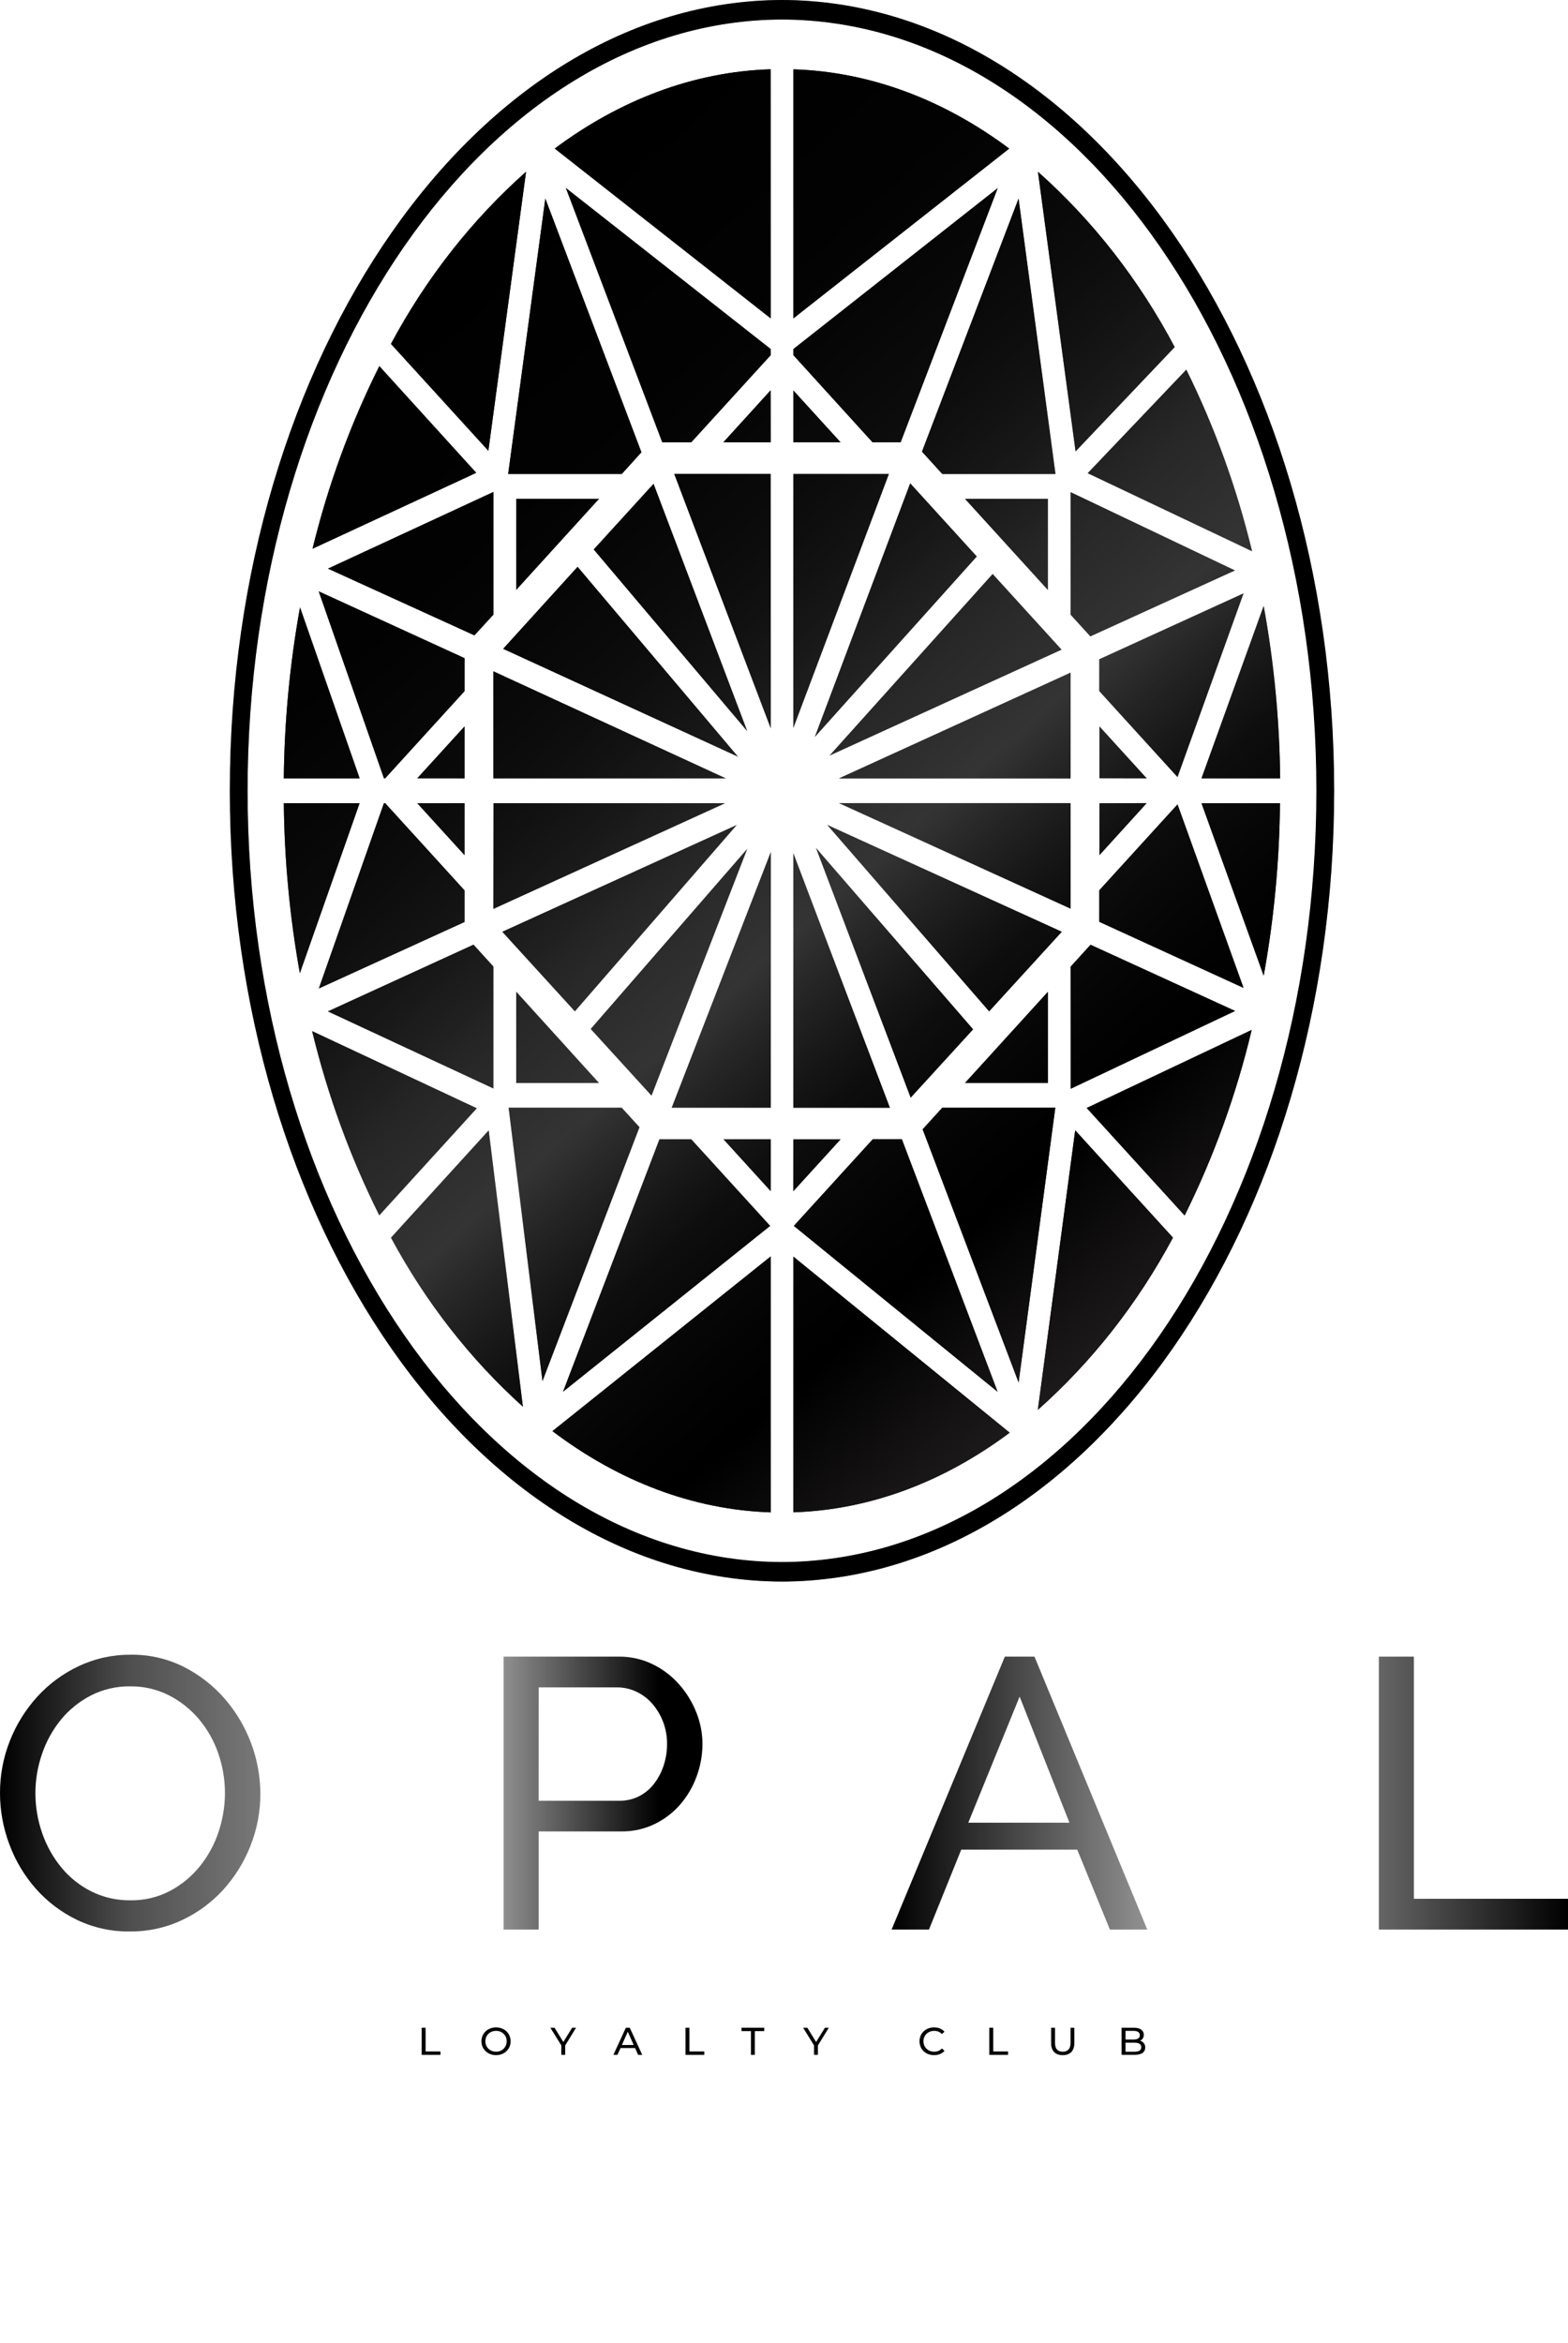 <svg xmlns="http://www.w3.org/2000/svg" width="383" height="572" viewBox="0 0 383 572" fill="none"><path d="M103 495.077H103.958V500.872H107.588V501.695H103V495.077Z" fill="black"></path><path d="M117.594 498.385C117.594 496.446 119.107 495 121.166 495C123.226 495 124.72 496.437 124.72 498.385C124.72 500.333 123.2 501.768 121.166 501.768C119.133 501.768 117.594 500.322 117.594 498.385ZM123.762 498.385C123.77 498.047 123.709 497.711 123.581 497.397C123.453 497.083 123.261 496.798 123.018 496.56C122.774 496.322 122.484 496.135 122.165 496.012C121.846 495.888 121.505 495.83 121.163 495.841C119.672 495.841 118.557 496.919 118.557 498.385C118.557 499.851 119.672 500.927 121.172 500.927C121.513 500.936 121.853 500.877 122.17 500.753C122.487 500.628 122.775 500.442 123.017 500.204C123.259 499.966 123.449 499.682 123.576 499.369C123.703 499.057 123.765 498.722 123.757 498.385H123.762Z" fill="black"></path><path d="M138.054 499.406V501.693H137.106V499.386L134.434 495.077H135.455L137.601 498.559L139.755 495.077H140.704L138.054 499.406Z" fill="black"></path><path d="M155.126 500.038H151.563L150.82 501.688H149.832L152.875 495.077H153.822L156.869 501.695H155.863L155.126 500.038ZM154.79 499.292L153.343 496.048L151.897 499.292H154.79Z" fill="black"></path><path d="M167.441 495.077H168.4V500.872H172.033V501.695H167.441V495.077Z" fill="black"></path><path d="M183.424 495.898H181.125V495.077H186.671V495.9H184.373V501.693H183.424V495.898Z" fill="black"></path><path d="M199.78 499.406V501.693H198.831V499.386L196.172 495.077H197.197L199.343 498.559L201.497 495.077H202.446L199.78 499.406Z" fill="black"></path><path d="M224.602 498.385C224.602 496.428 226.115 495 228.156 495C229.19 495 230.09 495.35 230.703 496.03L230.081 496.626C229.841 496.37 229.549 496.168 229.223 496.033C228.898 495.897 228.547 495.832 228.195 495.841C226.681 495.841 225.56 496.919 225.56 498.385C225.56 499.851 226.674 500.927 228.195 500.927C228.548 500.934 228.899 500.867 229.224 500.731C229.55 500.594 229.842 500.39 230.081 500.133L230.703 500.729C230.09 501.409 229.19 501.768 228.146 501.768C226.115 501.768 224.602 500.342 224.602 498.385Z" fill="black"></path><path d="M241.648 495.077H242.607V500.872H246.237V501.695H241.648V495.077Z" fill="black"></path><path d="M256.746 498.838V495.077H257.704V498.803C257.704 500.269 258.384 500.929 259.591 500.929C260.798 500.929 261.488 500.267 261.488 498.803V495.077H262.417V498.84C262.417 500.758 261.355 501.772 259.581 501.772C257.808 501.772 256.746 500.758 256.746 498.838Z" fill="black"></path><path d="M279.732 499.906C279.732 501.041 278.859 501.693 277.164 501.693H273.961V495.077H276.969C278.512 495.077 279.383 495.72 279.383 496.789C279.395 497.094 279.316 497.397 279.156 497.659C278.996 497.921 278.762 498.131 278.482 498.264C278.853 498.349 279.181 498.56 279.41 498.861C279.638 499.161 279.752 499.531 279.732 499.906V499.906ZM274.923 495.841V497.96H276.887C277.864 497.96 278.419 497.593 278.419 496.9C278.419 496.208 277.862 495.841 276.887 495.841H274.923ZM278.765 499.831C278.765 499.065 278.189 498.731 277.127 498.731H274.919V500.931H277.132C278.185 500.927 278.761 500.597 278.761 499.831H278.765Z" fill="black"></path><path d="M31.749 471.572C27.259 471.637 22.817 470.663 18.777 468.729C14.955 466.877 11.545 464.294 8.745 461.128C5.937 457.935 3.747 454.261 2.281 450.288C0.772 446.289 -0.001 442.055 0 437.787C-0.018 433.421 0.801 429.091 2.414 425.025C3.971 421.055 6.246 417.398 9.127 414.232C11.971 411.114 15.412 408.582 19.251 406.782C23.214 404.919 27.553 403.969 31.942 404.003C36.43 403.941 40.866 404.955 44.87 406.957C48.67 408.88 52.059 411.509 54.849 414.7C60.451 421.162 63.551 429.374 63.598 437.879C63.616 442.246 62.798 446.578 61.185 450.645C59.641 454.592 57.387 458.231 54.532 461.386C51.7 464.491 48.274 467.012 44.452 468.804C40.485 470.665 36.141 471.611 31.749 471.572V471.572ZM8.652 437.787C8.644 441.126 9.206 444.441 10.314 447.595C11.365 450.648 12.959 453.492 15.02 455.994C17.024 458.414 19.517 460.396 22.341 461.811C25.289 463.27 28.548 464.008 31.846 463.964C35.223 464.022 38.561 463.231 41.544 461.664C44.353 460.168 46.827 458.125 48.816 455.66C50.83 453.159 52.374 450.323 53.377 447.286C54.411 444.229 54.941 441.029 54.946 437.807C54.953 434.469 54.39 431.153 53.281 427.999C52.23 424.954 50.62 422.128 48.53 419.66C46.501 417.277 44.013 415.314 41.21 413.886C38.311 412.431 35.098 411.691 31.846 411.73C28.474 411.674 25.141 412.448 22.148 413.982C19.347 415.435 16.876 417.436 14.883 419.863C12.853 422.358 11.29 425.189 10.265 428.225C9.198 431.303 8.653 434.534 8.652 437.787V437.787Z" fill="url(#paint0_linear_705_1907)"></path><path d="M123.008 471.111V404.471H151.144C153.992 404.442 156.807 405.069 159.366 406.302C161.828 407.489 164.025 409.148 165.83 411.182C167.633 413.206 169.065 415.523 170.062 418.032C171.061 420.495 171.577 423.122 171.582 425.775C171.584 428.497 171.098 431.198 170.146 433.753C169.236 436.257 167.873 438.578 166.124 440.603C164.383 442.595 162.249 444.216 159.853 445.368C157.32 446.578 154.537 447.188 151.724 447.151H131.571V471.111H123.008ZM131.563 439.662H151.241C152.905 439.687 154.55 439.318 156.04 438.585C157.471 437.864 158.721 436.837 159.7 435.58C160.745 434.24 161.549 432.733 162.077 431.124C162.654 429.399 162.944 427.592 162.934 425.775C162.964 422.162 161.668 418.659 159.286 415.915C158.207 414.688 156.879 413.698 155.388 413.009C153.917 412.323 152.309 411.971 150.682 411.976H131.575L131.563 439.662Z" fill="url(#paint1_linear_705_1907)"></path><path d="M245.443 404.471H252.683L280.237 471.111H271.106L263.122 451.59H234.796L226.908 471.111H217.781L245.443 404.471ZM261.223 445.014L249.055 414.232L236.513 445.014H261.223Z" fill="url(#paint2_linear_705_1907)"></path><path d="M336.801 471.111V404.471H345.356V463.594H383.002V471.111H336.801Z" fill="url(#paint3_linear_705_1907)"></path><path d="M159.138 267.503L144.291 251.221L182.526 207.247L159.138 267.503ZM161.189 278.163H168.851L188.115 299.305L137.519 339.801L161.07 278.175L161.189 278.163ZM101.922 190.024L113.469 177.351V190.036L101.922 190.024ZM113.469 196.098V208.795L101.922 196.11L113.469 196.098ZM94.086 190.024H93.782L77.851 144.382L113.469 160.688V168.751L94.086 190.024ZM94.086 196.098L113.469 217.383V225.113L77.872 241.347L93.782 196.086L94.086 196.098ZM115.662 230.639L120.513 235.975V265.752L80.086 246.933L115.662 230.639ZM115.879 155.125L80.119 138.831L120.513 120.12V150.075L115.879 155.125ZM141.079 138.391L180.258 184.747L122.901 158.413L141.079 138.391ZM126.091 144.024V121.787H146.31L126.091 144.024ZM177.273 190.036H120.513V163.904L177.273 190.036ZM120.545 196.11H177.099L120.513 221.909L120.545 196.11ZM179.954 201.422L140.417 246.921L122.694 227.495L179.954 201.422ZM126.091 242.133L146.31 264.418H126.091V242.133ZM145.105 134.246L145.019 134.162L159.637 118.131L182.526 178.518L145.105 134.246ZM151.888 115.713H124.127L133.2 48.488L156.674 110.424L151.888 115.713ZM128.49 41.938L119.287 110.055L95.497 83.959C104.106 67.891 115.282 53.657 128.49 41.938V41.938ZM92.675 89.414L116.324 115.439L76.342 133.972C80.126 118.455 85.599 103.495 92.643 89.414H92.675ZM73.282 148.289L87.846 190.036H69.32C69.467 176.016 70.793 162.041 73.282 148.289V148.289ZM69.32 196.11H87.835L73.238 237.631C70.781 223.951 69.469 210.053 69.32 196.11V196.11ZM76.234 251.745L116.465 270.588L92.643 296.732C85.537 282.519 80.027 267.414 76.234 251.745V251.745ZM95.497 302.187L119.373 275.984L127.73 343.458C114.865 331.88 103.955 317.911 95.497 302.187V302.187ZM124.235 270.445H151.856L156.197 275.209L132.505 337.205L124.235 270.445ZM188.267 369.245C169.068 368.613 150.966 361.527 134.936 349.413L188.267 306.749V369.245ZM188.267 290.836L176.72 278.163H188.267V290.836ZM188.267 270.445H164.076L188.289 207.985L188.267 270.445ZM188.267 177.839L164.695 115.713H188.234L188.267 177.839ZM188.267 107.983H176.687L188.234 95.286L188.267 107.983ZM188.267 86.698L168.851 107.983H161.764L138.225 45.904L188.234 85.209L188.267 86.698ZM188.267 77.741L135.501 36.268C151.378 24.441 169.285 17.52 188.234 16.913L188.267 77.741ZM305.835 134.591L265.68 115.534L289.773 90.248C296.715 104.275 302.107 119.161 305.835 134.591V134.591ZM199.315 207.032L237.69 251.316L222.442 267.991L199.315 207.032ZM243.67 339.801L193.899 299.305L213.174 278.151H220.293L243.67 339.801ZM202.625 184.473L242.466 140.142L259.298 158.615L202.625 184.473ZM261.501 164.225V190.06H204.893L261.501 164.225ZM255.956 144.048L235.704 121.787H255.956V144.048ZM238.591 135.866L199.022 179.935L222.323 118L238.591 135.866ZM255.956 242.157V264.418H235.704L255.956 242.157ZM241.608 246.921L202.061 201.399L259.353 227.495L241.608 246.921ZM204.926 196.086H261.501V221.849L204.926 196.086ZM261.501 236.023L266.374 230.663L301.679 246.826L261.523 265.824L261.501 236.023ZM268.545 190.012V177.351L280.092 190.036L268.545 190.012ZM280.092 196.086L268.545 208.795V196.11L280.092 196.086ZM266.331 155.375L261.501 150.075V120.155L301.657 139.272L266.331 155.375ZM268.502 225.065V217.371L287.624 196.384L303.741 241.192L268.502 225.065ZM287.613 189.714L268.502 168.727V160.962L303.751 144.87L287.613 189.714ZM286.919 84.757L262.717 110.222L253.525 41.926C266.956 53.856 278.288 68.379 286.962 84.781L286.919 84.757ZM257.812 115.725H230.159L225.199 110.269L248.793 48.477L257.812 115.725ZM193.78 16.925C212.729 17.532 230.68 24.453 246.514 36.28L193.78 77.741V16.925ZM193.78 85.233L243.703 45.928L220 107.983H213.12L193.78 86.698V85.233ZM193.78 95.322L205.317 107.983H193.78V95.322ZM193.78 115.725H217.114L193.78 177.744V115.725ZM193.78 208.307L217.363 270.457H193.78V208.307ZM193.78 278.175H205.317L193.769 290.848L193.78 278.175ZM193.78 369.257V306.797L246.622 349.794C230.712 361.669 212.772 368.625 193.78 369.233V369.257ZM225.362 275.722L230.159 270.457H257.768L248.804 337.526L225.362 275.722ZM253.503 344.22L262.63 275.972L286.506 302.175C277.899 318.255 266.719 332.498 253.503 344.22V344.22ZM289.317 296.72L265.441 270.517L305.737 251.459C301.979 267.224 296.483 282.427 289.371 296.732L289.317 296.72ZM308.668 238.215L293.474 196.11H312.651C312.519 210.25 311.186 224.346 308.668 238.215V238.215ZM293.474 190.036L308.668 147.919C311.2 161.79 312.548 175.89 312.694 190.036H293.474Z" fill="url(#paint4_linear_705_1907)"></path><path d="M191.015 386.146C116.641 385.908 56.137 299.341 56.137 193.073C56.137 86.805 116.641 0.191 191.004 0C265.378 0.191 325.883 86.805 325.883 193.073C325.883 299.341 265.378 385.908 191.015 386.146ZM60.478 193.073C60.478 296.697 119.083 381.191 191.015 381.382C262.98 381.191 321.542 296.72 321.542 193.073C321.542 89.426 262.98 4.955 191.004 4.764C119.039 4.955 60.478 89.426 60.478 193.073Z" fill="url(#paint5_linear_705_1907)"></path><path d="M159.138 267.503L144.291 251.221L182.526 207.247L159.138 267.503ZM161.189 278.163H168.851L188.115 299.305L137.519 339.801L161.07 278.175L161.189 278.163ZM101.922 190.024L113.469 177.351V190.036L101.922 190.024ZM113.469 196.098V208.795L101.922 196.11L113.469 196.098ZM94.086 190.024H93.782L77.851 144.382L113.469 160.688V168.751L94.086 190.024ZM94.086 196.098L113.469 217.383V225.113L77.872 241.347L93.782 196.086L94.086 196.098ZM115.662 230.639L120.513 235.975V265.752L80.086 246.933L115.662 230.639ZM115.879 155.125L80.119 138.831L120.513 120.12V150.075L115.879 155.125ZM141.079 138.391L180.258 184.747L122.901 158.413L141.079 138.391ZM126.091 144.024V121.787H146.31L126.091 144.024ZM177.273 190.036H120.513V163.904L177.273 190.036ZM120.545 196.11H177.099L120.513 221.909L120.545 196.11ZM179.954 201.422L140.417 246.921L122.694 227.495L179.954 201.422ZM126.091 242.133L146.31 264.418H126.091V242.133ZM145.105 134.246L145.019 134.162L159.637 118.131L182.526 178.518L145.105 134.246ZM151.888 115.713H124.127L133.2 48.488L156.674 110.424L151.888 115.713ZM128.49 41.938L119.287 110.055L95.497 83.959C104.106 67.891 115.282 53.657 128.49 41.938V41.938ZM92.675 89.414L116.324 115.439L76.342 133.972C80.126 118.455 85.599 103.495 92.643 89.414H92.675ZM73.282 148.289L87.846 190.036H69.32C69.467 176.016 70.793 162.041 73.282 148.289V148.289ZM69.32 196.11H87.835L73.238 237.631C70.781 223.951 69.469 210.053 69.32 196.11V196.11ZM76.234 251.745L116.465 270.588L92.643 296.732C85.537 282.519 80.027 267.414 76.234 251.745V251.745ZM95.497 302.187L119.373 275.984L127.73 343.458C114.865 331.88 103.955 317.911 95.497 302.187V302.187ZM124.235 270.445H151.856L156.197 275.209L132.505 337.205L124.235 270.445ZM188.267 369.245C169.068 368.613 150.966 361.527 134.936 349.413L188.267 306.749V369.245ZM188.267 290.836L176.72 278.163H188.267V290.836ZM188.267 270.445H164.076L188.289 207.985L188.267 270.445ZM188.267 177.839L164.695 115.713H188.234L188.267 177.839ZM188.267 107.983H176.687L188.234 95.286L188.267 107.983ZM188.267 86.698L168.851 107.983H161.764L138.225 45.904L188.234 85.209L188.267 86.698ZM188.267 77.741L135.501 36.268C151.378 24.441 169.285 17.52 188.234 16.913L188.267 77.741ZM305.835 134.591L265.68 115.534L289.773 90.248C296.715 104.275 302.107 119.161 305.835 134.591V134.591ZM199.315 207.032L237.69 251.316L222.442 267.991L199.315 207.032ZM243.67 339.801L193.899 299.305L213.174 278.151H220.293L243.67 339.801ZM202.625 184.473L242.466 140.142L259.298 158.615L202.625 184.473ZM261.501 164.225V190.06H204.893L261.501 164.225ZM255.956 144.048L235.704 121.787H255.956V144.048ZM238.591 135.866L199.022 179.935L222.323 118L238.591 135.866ZM255.956 242.157V264.418H235.704L255.956 242.157ZM241.608 246.921L202.061 201.399L259.353 227.495L241.608 246.921ZM204.926 196.086H261.501V221.849L204.926 196.086ZM261.501 236.023L266.374 230.663L301.679 246.826L261.523 265.824L261.501 236.023ZM268.545 190.012V177.351L280.092 190.036L268.545 190.012ZM280.092 196.086L268.545 208.795V196.11L280.092 196.086ZM266.331 155.375L261.501 150.075V120.155L301.657 139.272L266.331 155.375ZM268.502 225.065V217.371L287.624 196.384L303.741 241.192L268.502 225.065ZM287.613 189.714L268.502 168.727V160.962L303.751 144.87L287.613 189.714ZM286.919 84.757L262.717 110.222L253.525 41.926C266.956 53.856 278.288 68.379 286.962 84.781L286.919 84.757ZM257.812 115.725H230.159L225.199 110.269L248.793 48.477L257.812 115.725ZM193.78 16.925C212.729 17.532 230.68 24.453 246.514 36.28L193.78 77.741V16.925ZM193.78 85.233L243.703 45.928L220 107.983H213.12L193.78 86.698V85.233ZM193.78 95.322L205.317 107.983H193.78V95.322ZM193.78 115.725H217.114L193.78 177.744V115.725ZM193.78 208.307L217.363 270.457H193.78V208.307ZM193.78 278.175H205.317L193.769 290.848L193.78 278.175ZM193.78 369.257V306.797L246.622 349.794C230.712 361.669 212.772 368.625 193.78 369.233V369.257ZM225.362 275.722L230.159 270.457H257.768L248.804 337.526L225.362 275.722ZM253.503 344.22L262.63 275.972L286.506 302.175C277.899 318.255 266.719 332.498 253.503 344.22V344.22ZM289.317 296.72L265.441 270.517L305.737 251.459C301.979 267.224 296.483 282.427 289.371 296.732L289.317 296.72ZM308.668 238.215L293.474 196.11H312.651C312.519 210.25 311.186 224.346 308.668 238.215V238.215ZM293.474 190.036L308.668 147.919C311.2 161.79 312.548 175.89 312.694 190.036H293.474Z" fill="url(#paint6_linear_705_1907)"></path><path d="M191.015 386.146C116.641 385.908 56.137 299.341 56.137 193.073C56.137 86.805 116.641 0.191 191.004 0C265.378 0.191 325.883 86.805 325.883 193.073C325.883 299.341 265.378 385.908 191.015 386.146ZM60.478 193.073C60.478 296.697 119.083 381.191 191.015 381.382C262.98 381.191 321.542 296.72 321.542 193.073C321.542 89.426 262.98 4.955 191.004 4.764C119.039 4.955 60.478 89.426 60.478 193.073Z" fill="black"></path><defs><linearGradient id="paint0_linear_705_1907" x1="0" y1="437.787" x2="63.598" y2="437.787" gradientUnits="userSpaceOnUse"><stop></stop><stop offset="0.5" stop-opacity="0.69"></stop><stop offset="1" stop-opacity="0.53"></stop></linearGradient><linearGradient id="paint1_linear_705_1907" x1="123.008" y1="437.787" x2="171.582" y2="437.787" gradientUnits="userSpaceOnUse"><stop stop-opacity="0.44"></stop><stop offset="0.781"></stop><stop offset="1"></stop></linearGradient><linearGradient id="paint2_linear_705_1907" x1="217.781" y1="437.787" x2="280.237" y2="437.787" gradientUnits="userSpaceOnUse"><stop></stop><stop offset="1" stop-opacity="0.43"></stop></linearGradient><linearGradient id="paint3_linear_705_1907" x1="336.801" y1="437.787" x2="383.002" y2="437.787" gradientUnits="userSpaceOnUse"><stop stop-opacity="0.6"></stop><stop offset="1"></stop></linearGradient><linearGradient id="paint4_linear_705_1907" x1="98.894" y1="68.236" x2="304.166" y2="299.218" gradientUnits="userSpaceOnUse"><stop stop-color="#1D1A1C"></stop><stop offset="0.2" stop-color="#1D1A1C" stop-opacity="0.94"></stop><stop offset="0.4" stop-color="#1D1A1C" stop-opacity="0.8"></stop><stop offset="0.5" stop-color="#1D1A1C" stop-opacity="0.7"></stop><stop offset="0.59" stop-color="#1D1A1C" stop-opacity="0.7"></stop><stop offset="0.71" stop-color="#1D1A1C" stop-opacity="0.8"></stop><stop offset="0.86" stop-color="#1D1A1C"></stop><stop offset="1" stop-color="#1D1A1C"></stop><stop offset="1" stop-color="#1D1A1C"></stop></linearGradient><linearGradient id="paint5_linear_705_1907" x1="89.824" y1="55.933" x2="315.315" y2="309.667" gradientUnits="userSpaceOnUse"><stop stop-color="#A28B5E"></stop><stop offset="0.2" stop-color="#CEB787"></stop><stop offset="0.4" stop-color="#F1DAA8"></stop><stop offset="0.5" stop-color="#FEE7B5"></stop><stop offset="0.59" stop-color="#F7E0AF"></stop><stop offset="0.71" stop-color="#E4CD9D"></stop><stop offset="0.86" stop-color="#C5AE7F"></stop><stop offset="1" stop-color="#A28B5E"></stop></linearGradient><linearGradient id="paint6_linear_705_1907" x1="98.894" y1="68.236" x2="304.166" y2="299.218" gradientUnits="userSpaceOnUse"><stop></stop><stop offset="0.2" stop-opacity="0.94"></stop><stop offset="0.266" stop-opacity="0.878"></stop><stop offset="0.349" stop-opacity="0.8"></stop><stop offset="0.5" stop-opacity="0.58"></stop><stop offset="0.59" stop-opacity="0.45"></stop><stop offset="0.71" stop-opacity="0.8"></stop><stop offset="0.86"></stop><stop offset="1" stop-color="#1D1A1C"></stop><stop offset="1"></stop></linearGradient></defs></svg>